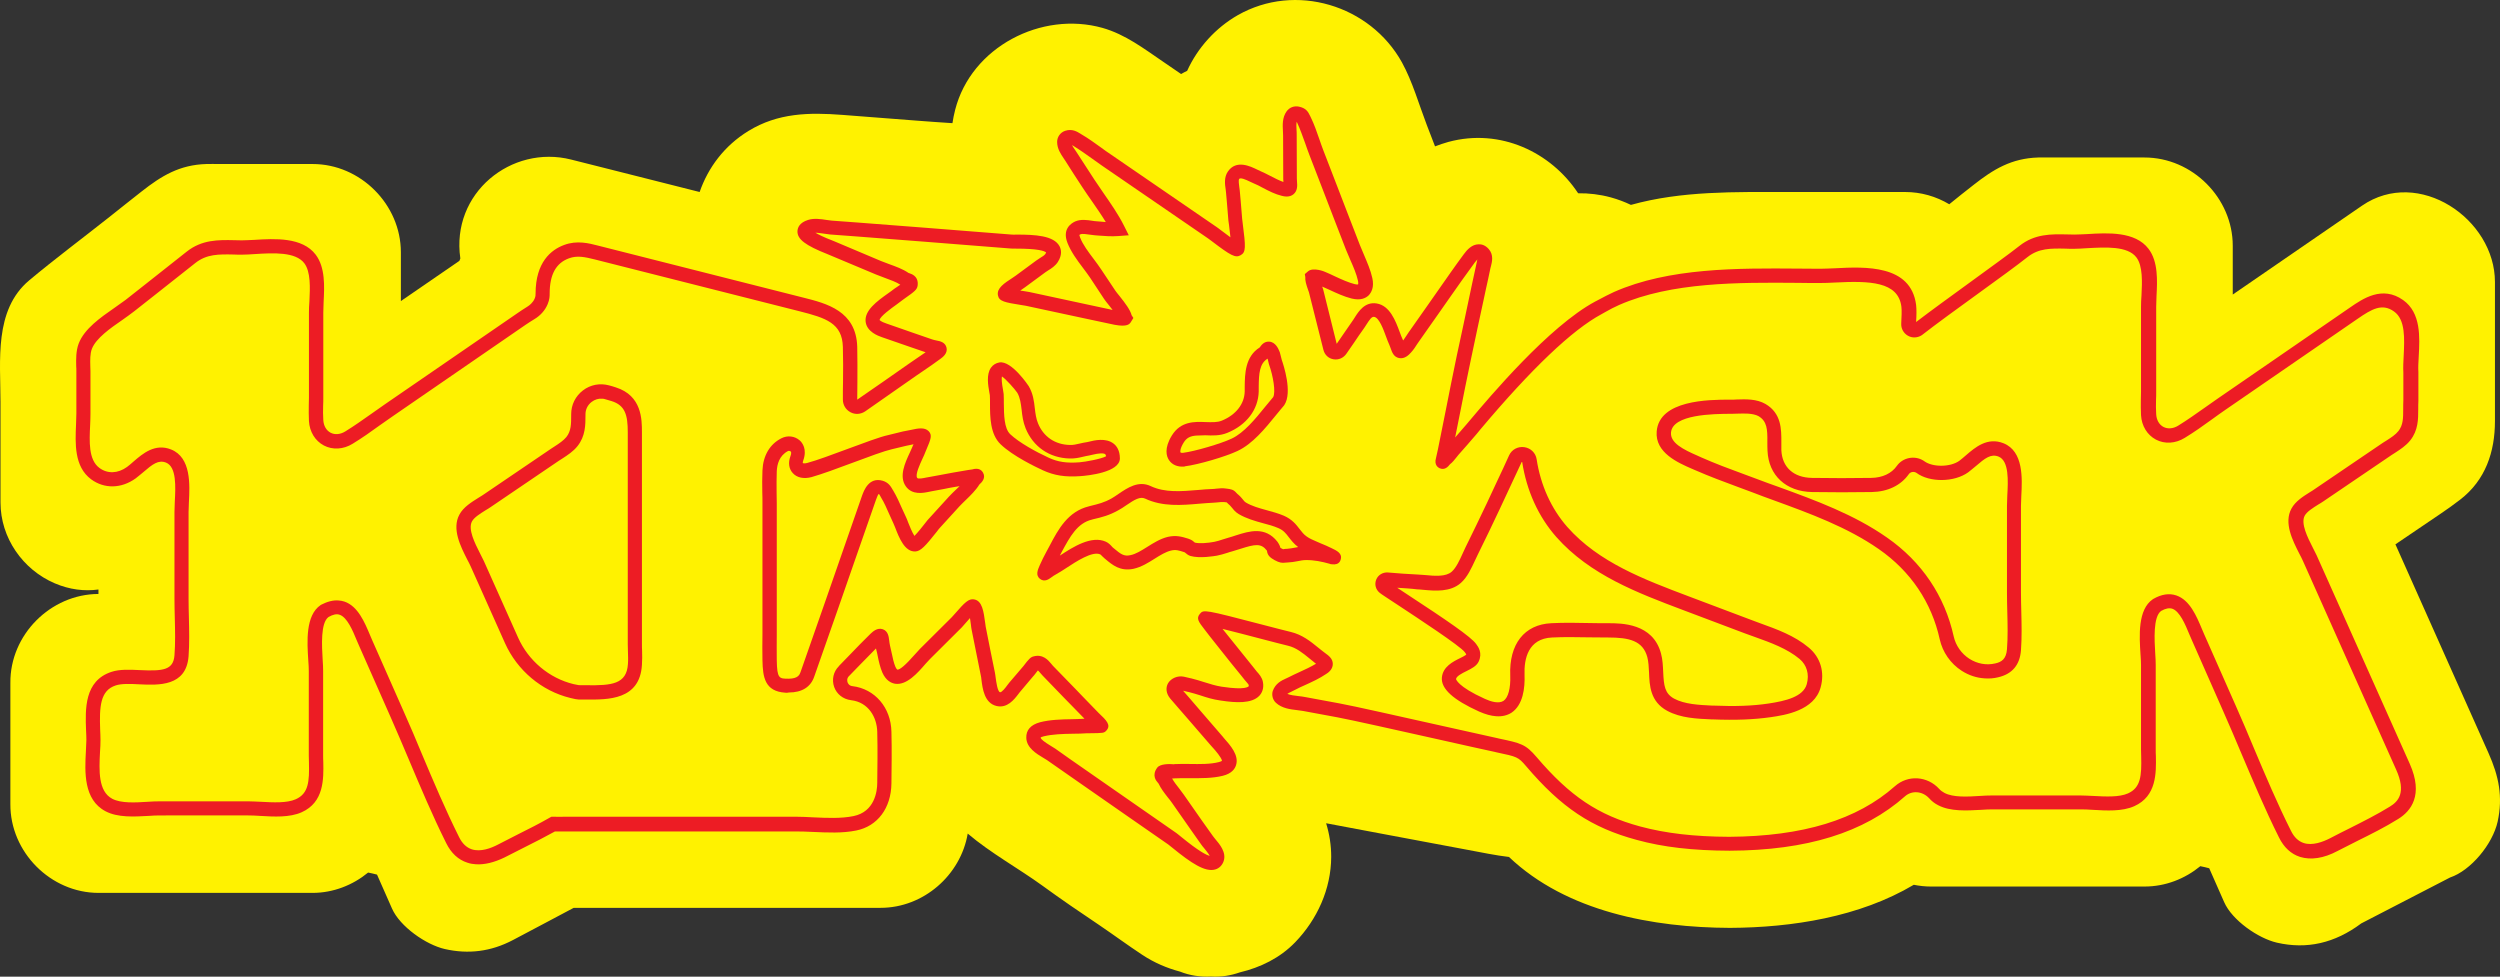 <?xml version="1.0" encoding="utf-8"?>
<!-- Generator: Adobe Illustrator 17.0.0, SVG Export Plug-In . SVG Version: 6.00 Build 0)  -->
<!DOCTYPE svg PUBLIC "-//W3C//DTD SVG 1.1//EN" "http://www.w3.org/Graphics/SVG/1.1/DTD/svg11.dtd">
<svg version="1.1" id="Layer_1" xmlns="http://www.w3.org/2000/svg" xmlns:xlink="http://www.w3.org/1999/xlink" x="0px" y="0px"
	 width="287.246px" height="112.217px" viewBox="51.442 93.923 287.246 112.217"
	 enable-background="new 51.442 93.923 287.246 112.217" xml:space="preserve">
<rect x="51.442" y="93.923" width="287.246" height="112.217" fill="#333333" stroke="none"/>
<g id="SPODNA_VRSTVA">
</g>
<g id="VRCHNA_VRSTVA">
	<g>
		<path fill="#FFF200" d="M337.378,180.473c-3.581-8.002-7.143-16.004-10.706-24.006c1.681-1.133,3.362-2.284,5.042-3.416
			c0.822-0.548,1.608-1.114,2.393-1.717c2.923-2.247,4.001-5.499,4.001-9.025c0-2.941,0-5.883,0-8.806c0-2.393,0-4.787,0-7.18
			c0-7.253-8.787-13.227-15.273-8.769c-4.951,3.416-9.902,6.814-14.853,10.213c0-1.863,0-3.745,0-5.609
			c0-5.481-4.64-10.139-10.139-10.139c-3.581,0-7.18,0-10.761,0c-0.475,0-0.968-0.018-1.443,0c-3.087,0.091-5.152,1.352-7.454,3.161
			c-0.932,0.731-1.863,1.462-2.777,2.211c-1.498-0.895-3.234-1.407-5.079-1.407c-4.494,0-8.988,0-13.501,0
			c-6.011,0-12.167-0.146-17.995,1.48c-0.731-0.347-1.498-0.639-2.302-0.859c-1.279-0.347-2.539-0.493-3.763-0.475
			c-3.124-4.732-8.952-7.509-14.908-5.901c-0.548,0.146-1.041,0.329-1.535,0.512c-0.311-0.822-0.639-1.644-0.95-2.466
			c-0.895-2.338-1.644-4.988-2.85-7.18c-3.654-6.595-12.24-9.208-18.872-5.426c-2.521,1.443-4.604,3.727-5.81,6.394
			c-0.238,0.11-0.475,0.238-0.694,0.365c-0.676-0.457-1.352-0.932-2.028-1.388c-2.229-1.516-4.366-3.161-6.997-3.91
			c-7.015-1.973-15.09,2.192-16.936,9.409c-0.128,0.512-0.238,1.023-0.311,1.535c-1.388-0.091-2.759-0.183-4.129-0.292
			c-2.832-0.219-5.682-0.438-8.513-0.658c-3.818-0.292-7.399-0.238-10.797,1.845c-2.777,1.699-4.64,4.22-5.609,7.015
			c-3.471-0.877-6.942-1.754-10.413-2.631c-1.443-0.365-2.905-0.731-4.348-1.096c-6.851-1.736-13.83,3.837-12.734,11.363
			c-0.037,0.091-0.073,0.183-0.11,0.274c-2.247,1.535-4.494,3.088-6.723,4.622c0-1.863,0-3.745,0-5.609
			c0-5.481-4.64-10.139-10.139-10.139c-3.581,0-7.18,0-10.761,0c-0.475,0-0.968-0.018-1.443,0c-3.087,0.091-5.152,1.352-7.454,3.161
			c-1.242,0.968-2.466,1.955-3.69,2.923c-3.069,2.43-6.23,4.787-9.226,7.289c-4.056,3.416-3.288,9.244-3.288,13.994
			c0,3.837,0,7.691,0,11.528c0,4.056,2.558,7.71,6.23,9.281c1.717,0.731,3.398,0.932,5.024,0.712c0,0.164,0,0.329,0,0.512
			c-5.499,0.018-10.176,4.695-10.121,10.231c0,4.64,0,9.262,0,13.903c-0.037,5.517,4.622,10.213,10.139,10.213
			c8.185,0,16.388,0,24.572,0c2.393,0,4.64-0.895,6.394-2.338c0.438,0.091,0.603,0.128,1.023,0.237
			c0.566,1.297,1.151,2.594,1.717,3.891c0.913,2.083,3.91,4.165,6.065,4.659c2.722,0.621,5.316,0.292,7.819-1.023
			c2.338-1.242,4.677-2.466,6.997-3.709c10.048,0,20.078,0,30.126,0c1.717,0,3.416,0,5.134,0c4.933,0,9.208-3.763,10.012-8.532
			c2.613,2.229,5.901,4.037,8.568,5.974c2.156,1.571,4.348,3.069,6.559,4.549c1.644,1.114,3.252,2.302,4.914,3.398
			c1.407,0.932,2.85,1.535,4.348,1.937c1.096,0.438,2.32,0.639,3.599,0.566c1.114,0.073,2.229-0.11,3.27-0.475
			c2.375-0.566,4.604-1.644,6.358-3.453c2.539-2.631,4.129-6.12,4.147-9.811c0-1.352-0.201-2.631-0.585-3.873
			c2.01,0.384,4.019,0.749,6.011,1.133c3.435,0.639,6.887,1.297,10.322,1.937c1.571,0.292,3.124,0.621,4.677,0.804
			c6.632,6.303,16.534,8.112,25.394,8.148c7.125-0.037,14.871-1.242,21.119-4.951c0.639,0.128,1.297,0.201,1.955,0.201
			c8.185,0,16.388,0,24.572,0c2.393,0,4.64-0.895,6.394-2.338c0.438,0.091,0.603,0.128,1.023,0.238
			c0.566,1.297,1.151,2.594,1.717,3.891c0.913,2.083,3.91,4.165,6.065,4.659c3.416,0.786,6.632,0.073,9.683-2.211
			c3.435-1.772,6.778-3.508,10.212-5.28c2.357-0.786,4.878-3.8,5.463-6.413C339.04,185.461,338.547,183.104,337.378,180.473z"/>
		<path fill="#ED1C24" d="M106.108,193.225c-0.329-0.018-0.658-0.073-0.968-0.183c-1.041-0.329-1.863-1.096-2.43-2.247
			c-1.571-3.142-2.96-6.449-4.312-9.646c-0.676-1.571-1.352-3.215-2.064-4.805l-3.617-8.185c-0.091-0.201-0.183-0.438-0.292-0.676
			c-0.457-1.114-1.096-2.631-1.955-2.923c-0.347-0.128-0.767-0.037-1.279,0.256c-0.932,0.676-0.767,3.325-0.676,4.896
			c0.037,0.493,0.055,0.932,0.055,1.297v9.719c0,0.238,0,0.493,0.018,0.749c0.037,1.955,0.091,4.622-2.485,5.773
			c-1.388,0.621-3.179,0.512-4.75,0.42c-0.512-0.037-0.987-0.055-1.407-0.055H69.825c-0.402,0-0.859,0.018-1.334,0.055
			c-1.644,0.091-3.526,0.201-4.914-0.53c-2.558-1.334-2.393-4.549-2.265-6.906c0.018-0.475,0.037-0.913,0.055-1.297
			c0-0.347-0.018-0.713-0.037-1.096c-0.091-2.412-0.219-5.7,2.923-6.723c0.932-0.311,2.119-0.256,3.252-0.201
			c2.667,0.128,3.855,0,3.983-1.699c0.11-1.388,0.073-2.868,0.037-4.293c-0.018-0.731-0.037-1.462-0.037-2.192v-9.993
			c0-0.347,0.018-0.749,0.037-1.169c0.091-1.699,0.219-4.001-1.005-4.494c-0.877-0.347-1.553,0.183-2.612,1.096
			c-0.292,0.238-0.585,0.493-0.877,0.713c-1.644,1.188-3.599,1.224-5.115,0.11c-1.973-1.462-1.827-4.147-1.736-6.321
			c0.018-0.438,0.037-0.877,0.037-1.242v-4.878c0-0.183,0-0.365-0.018-0.548c-0.018-0.822-0.037-1.772,0.292-2.631
			c0.658-1.681,2.485-2.96,4.092-4.074c0.475-0.329,0.913-0.639,1.279-0.913l2.503-1.973c1.516-1.188,3.014-2.393,4.531-3.581
			c1.754-1.388,3.636-1.352,5.444-1.315c0.292,0,0.585,0.018,0.877,0.018c0.42,0,0.932-0.037,1.462-0.055
			c2.32-0.146,5.499-0.329,7.034,1.699c1.114,1.462,1.005,3.654,0.913,5.426c-0.018,0.438-0.037,0.859-0.037,1.224v9.792
			c0,0.292,0,0.585-0.018,0.877c-0.018,0.585-0.018,1.133,0.018,1.681c0.037,0.676,0.347,1.206,0.84,1.462s1.114,0.201,1.681-0.146
			c1.041-0.639,2.064-1.37,3.051-2.064c0.512-0.365,1.023-0.731,1.535-1.078l15.2-10.45c0.329-0.219,0.713-0.493,1.114-0.731
			c0.274-0.164,0.658-0.475,0.859-0.932c0.11-0.274,0.11-0.384,0.11-0.585c0-3.617,1.79-5.042,3.288-5.59
			c1.462-0.548,2.832-0.201,3.946,0.091l23.512,5.956c2.704,0.676,6.084,1.535,6.212,5.645c0.037,1.352,0.018,2.74,0.018,4.074
			c0,0.676-0.018,1.352-0.018,2.01c1.973-1.352,3.928-2.722,5.883-4.092c0.292-0.201,0.585-0.402,0.877-0.603
			c0.365-0.237,0.731-0.493,1.096-0.749c-0.621-0.219-1.242-0.438-1.863-0.639c-1.06-0.365-2.101-0.731-3.161-1.096
			c-0.42-0.146-1.699-0.603-1.863-1.736c-0.183-1.315,1.297-2.393,2.613-3.325c0.256-0.183,0.493-0.347,0.694-0.512
			c0.037-0.037,0.128-0.091,0.274-0.183c0.091-0.055,0.238-0.164,0.402-0.274c-0.475-0.311-1.151-0.548-1.79-0.786
			c-0.347-0.128-0.694-0.256-1.005-0.384l-5.572-2.338c-2.539-1.005-3.489-1.717-3.453-2.649c0.018-0.402,0.237-0.968,1.206-1.279
			c0.676-0.219,1.462-0.11,2.156,0c0.201,0.037,0.402,0.055,0.566,0.073l2.96,0.219c1.973,0.146,3.946,0.311,5.919,0.457
			l1.663,0.128c3.398,0.274,6.796,0.53,10.176,0.804c0.11,0.018,0.292,0,0.53,0c2.137,0,4.275,0.11,4.933,1.334
			c0.201,0.384,0.329,1.005-0.201,1.827c-0.292,0.438-0.731,0.731-1.096,0.95c-0.11,0.073-0.237,0.146-0.329,0.219l-2.357,1.736
			c-0.091,0.073-0.256,0.164-0.42,0.292c-0.037,0.018-0.073,0.037-0.11,0.073c0.201,0.037,0.365,0.055,0.493,0.073
			c0.256,0.037,0.457,0.073,0.548,0.091c2.119,0.457,4.238,0.913,6.358,1.37l2.978,0.639c0.073,0.018,0.146,0.037,0.237,0.055
			c-0.164-0.219-0.329-0.42-0.438-0.566c-0.219-0.274-0.42-0.512-0.548-0.712l-1.589-2.412c-0.238-0.365-0.53-0.731-0.822-1.133
			c-0.694-0.913-1.388-1.863-1.79-2.887c-0.621-1.589,0.42-2.247,0.895-2.466c0.639-0.274,1.37-0.164,1.955-0.073
			c0.164,0.018,0.311,0.055,0.457,0.055l0.457,0.037c0.219,0.018,0.42,0.037,0.639,0.055c-0.475-0.786-1.023-1.571-1.553-2.338
			c-0.384-0.548-0.767-1.096-1.114-1.626c-0.676-1.023-1.334-2.046-1.991-3.088c-0.055-0.091-0.128-0.183-0.183-0.274
			c-0.329-0.493-0.749-1.096-0.749-1.882c0-0.566,0.365-1.096,0.932-1.279c0.786-0.256,1.352,0.091,1.736,0.329l0.146,0.091
			c0.786,0.457,1.535,1.005,2.247,1.516c0.347,0.256,0.694,0.512,1.06,0.749l12.222,8.386c0.073,0.037,0.219,0.164,0.42,0.311
			c0.457,0.347,0.84,0.639,1.151,0.859c-0.055-0.548-0.128-1.133-0.164-1.407c-0.037-0.256-0.055-0.457-0.073-0.53
			c-0.055-0.658-0.11-1.334-0.164-1.991l-0.11-1.242c0-0.091-0.018-0.201-0.037-0.329c-0.091-0.585-0.201-1.407,0.256-2.064
			c0.95-1.388,2.576-0.603,3.362-0.219c0.128,0.055,0.238,0.11,0.347,0.164c0.384,0.164,0.786,0.365,1.169,0.566
			c0.493,0.256,1.023,0.53,1.498,0.694c0-0.11-0.018-0.219-0.018-0.329l-0.018-5.024c0-0.146-0.018-0.311-0.018-0.475
			c-0.037-0.694-0.091-1.571,0.42-2.284c0.329-0.457,0.859-0.658,1.407-0.548c0.804,0.164,1.06,0.566,1.297,1.078l0.055,0.11
			c0.402,0.822,0.712,1.699,1.005,2.558c0.146,0.42,0.292,0.859,0.457,1.279c0.53,1.388,1.078,2.777,1.608,4.165l1.188,3.088
			c0.475,1.206,0.932,2.43,1.407,3.636c0.146,0.365,0.311,0.749,0.475,1.133c0.365,0.859,0.749,1.736,0.95,2.649
			c0.237,1.06-0.11,1.663-0.42,1.991c-0.329,0.311-0.913,0.621-1.955,0.365c-0.859-0.219-1.699-0.603-2.521-0.987
			c-0.292-0.128-0.566-0.256-0.859-0.384c0.037,0.128,0.091,0.256,0.11,0.329c0.512,2.083,1.041,4.165,1.553,6.248l0.639-0.932
			c0.402-0.585,0.822-1.188,1.224-1.772c0.073-0.091,0.128-0.201,0.201-0.311c0.438-0.694,1.169-1.845,2.521-1.626
			c1.516,0.238,2.174,1.991,2.649,3.27c0.11,0.329,0.238,0.621,0.329,0.822c0.018,0.055,0.055,0.11,0.073,0.164
			c0.11-0.146,0.201-0.292,0.311-0.457c0.11-0.164,0.219-0.329,0.329-0.493c0.712-1.005,1.425-2.01,2.119-3.014
			c0.42-0.603,0.859-1.224,1.279-1.827c0.95-1.352,1.918-2.759,2.923-4.111c0.384-0.53,0.932-1.133,1.699-1.151
			c0.311-0.018,0.767,0.073,1.188,0.566c0.566,0.658,0.365,1.462,0.237,1.955c-0.018,0.073-0.037,0.146-0.055,0.201
			c-0.164,0.822-0.347,1.644-0.53,2.466l-0.238,1.114c-0.493,2.284-0.987,4.567-1.462,6.851c-0.457,2.119-0.877,4.293-1.297,6.394
			c-0.183,0.877-0.347,1.772-0.53,2.649c0.42-0.475,0.84-0.968,1.297-1.498c0.091-0.11,0.237-0.274,0.402-0.475
			c2.247-2.667,9.08-10.797,14.396-13.647l0.42-0.219c0.548-0.292,1.133-0.603,1.736-0.877c6.321-2.795,14.213-2.74,21.174-2.686
			c0.859,0,1.699,0.018,2.521,0.018c0.493,0,1.078-0.037,1.681-0.055c3.471-0.183,8.733-0.438,9.336,4.202
			c0.055,0.493,0.055,1.151,0,1.973c1.626-1.242,3.964-2.941,6.23-4.586c2.302-1.681,4.494-3.252,5.645-4.165
			c1.754-1.388,3.636-1.352,5.444-1.315c0.292,0,0.585,0.018,0.877,0.018c0.42,0,0.932-0.037,1.48-0.055
			c2.32-0.146,5.499-0.329,7.034,1.699c1.114,1.462,1.005,3.654,0.913,5.426c-0.018,0.438-0.037,0.859-0.037,1.224v9.792
			c0,0.292,0,0.585-0.018,0.877c-0.018,0.585-0.018,1.133,0.018,1.681c0.037,0.676,0.347,1.206,0.84,1.462
			c0.493,0.256,1.114,0.201,1.681-0.146c1.041-0.639,2.064-1.37,3.051-2.064c0.512-0.365,1.023-0.731,1.535-1.078l15.182-10.45
			c1.462-1.005,3.69-2.539,6.084-0.84c2.064,1.462,1.918,4.257,1.79,6.504c-0.037,0.658-0.073,1.279-0.037,1.754v0.055v3.27
			c-0.018,0.311-0.018,0.639-0.018,0.968c0,1.133,0,2.412-0.913,3.563c-0.493,0.621-1.151,1.041-1.736,1.425
			c-0.128,0.091-0.274,0.183-0.402,0.256l-7.856,5.335c-0.183,0.128-0.365,0.238-0.585,0.365c-0.603,0.384-1.297,0.804-1.553,1.279
			c-0.475,0.895,0.329,2.485,0.913,3.636c0.164,0.329,0.329,0.639,0.457,0.913l10.706,23.969c1.589,3.581,0.146,5.426-1.352,6.339
			c-1.498,0.932-3.106,1.736-4.659,2.503c-0.767,0.384-1.535,0.767-2.302,1.169c-1.571,0.84-3.051,1.06-4.293,0.676
			c-1.041-0.329-1.863-1.096-2.43-2.247c-1.571-3.142-2.96-6.449-4.312-9.628c-0.676-1.589-1.352-3.215-2.064-4.805l-3.635-8.239
			c-0.091-0.201-0.183-0.438-0.292-0.676c-0.457-1.114-1.096-2.631-1.955-2.923c-0.347-0.11-0.767-0.037-1.279,0.256
			c-0.932,0.676-0.767,3.325-0.676,4.896c0.037,0.493,0.055,0.932,0.055,1.297v9.719c0,0.238,0,0.493,0.018,0.749
			c0.037,1.955,0.091,4.622-2.485,5.773c-1.388,0.621-3.179,0.512-4.75,0.42c-0.512-0.037-0.987-0.055-1.407-0.055h-10.121
			c-0.402,0-0.859,0.018-1.334,0.055c-1.644,0.091-3.526,0.201-4.914-0.53c-0.402-0.201-0.749-0.475-1.041-0.804
			c-0.767-0.822-1.973-0.932-2.777-0.219c-4.695,4.165-11.272,6.212-20.151,6.248c-4.22-0.018-7.618-0.402-10.669-1.242
			c-5.207-1.407-8.66-3.709-12.715-8.477c-0.913-1.06-1.005-1.078-3.416-1.589l-0.146-0.037c-1.261-0.274-3.763-0.822-6.668-1.48
			c-4.586-1.023-9.792-2.192-11.455-2.503l-3.946-0.731c-0.201-0.037-0.42-0.055-0.658-0.091c-0.786-0.091-1.772-0.201-2.466-0.859
			c-0.365-0.347-0.493-0.895-0.347-1.352c0.311-0.859,0.987-1.188,1.516-1.425c0.091-0.055,0.201-0.091,0.311-0.146
			c0.402-0.219,0.84-0.402,1.261-0.603c0.639-0.292,1.315-0.603,1.882-0.95c-0.091-0.055-0.164-0.128-0.256-0.201
			c-0.164-0.128-0.311-0.256-0.475-0.384c-0.804-0.658-1.553-1.261-2.485-1.48c-0.658-0.164-1.827-0.457-3.197-0.822
			c-1.261-0.329-2.996-0.786-4.33-1.114c0.731,0.913,1.845,2.302,3.526,4.385l0.274,0.347c0.037,0.055,0.091,0.11,0.146,0.183
			c0.256,0.274,0.603,0.676,0.694,1.188c0.146,0.786-0.146,1.297-0.42,1.589c-0.877,0.913-2.704,0.804-4.366,0.548l-0.128-0.018
			c-0.822-0.11-1.571-0.347-2.284-0.585c-0.457-0.146-0.895-0.274-1.334-0.384l-0.091-0.018c-0.164-0.037-0.365-0.091-0.548-0.128
			c0.201,0.238,0.42,0.493,0.639,0.731l1.224,1.425c0.895,1.023,1.772,2.064,2.667,3.088l0.164,0.201
			c0.731,0.822,1.754,1.973,1.388,3.106c-0.128,0.42-0.493,0.968-1.535,1.224c-1.188,0.292-2.503,0.274-3.782,0.274
			c-0.603,0-1.169-0.018-1.699,0.018l-0.329,0.018c0.201,0.365,0.512,0.767,0.804,1.133c0.183,0.238,0.365,0.475,0.53,0.712
			l0.895,1.279c0.804,1.169,1.626,2.32,2.448,3.471c0.055,0.091,0.164,0.201,0.256,0.329c0.53,0.621,1.334,1.571,0.987,2.576
			c-0.164,0.475-0.512,0.822-0.968,0.95c-1.151,0.329-2.74-0.712-4.933-2.503c-0.201-0.164-0.365-0.292-0.457-0.365
			c-3.069-2.119-6.12-4.257-9.171-6.376l-1.206-0.84c-1.188-0.822-2.375-1.644-3.563-2.485c-0.11-0.073-0.256-0.164-0.42-0.256
			c-0.767-0.457-1.918-1.151-1.955-2.284c-0.037-0.913,0.512-1.516,1.589-1.809c1.151-0.292,2.43-0.329,3.672-0.347
			c0.493-0.018,0.968-0.018,1.425-0.055c-0.457-0.475-0.913-0.932-1.352-1.388l-0.895-0.913c-0.859-0.877-1.717-1.772-2.576-2.667
			c-0.091-0.091-0.183-0.201-0.274-0.311c-0.073-0.091-0.183-0.219-0.256-0.274c-0.073,0.091-0.201,0.256-0.384,0.493
			c-0.055,0.073-0.091,0.128-0.11,0.128l-0.694,0.822c-0.292,0.347-0.566,0.676-0.859,1.023c-0.073,0.073-0.128,0.164-0.201,0.256
			c-0.475,0.621-1.279,1.663-2.503,1.37c-1.407-0.329-1.608-2.01-1.736-3.014c-0.018-0.183-0.037-0.365-0.073-0.493
			c-0.347-1.754-0.712-3.526-1.06-5.28c-0.018-0.11-0.055-0.292-0.073-0.53c-0.018-0.164-0.055-0.475-0.11-0.786
			c-0.219,0.238-0.42,0.475-0.548,0.621c-0.183,0.201-0.311,0.365-0.384,0.438l-3.672,3.654c-0.128,0.128-0.292,0.329-0.493,0.53
			c-0.913,1.06-2.174,2.503-3.508,2.302c-0.438-0.073-1.041-0.347-1.462-1.279c-0.256-0.603-0.402-1.242-0.53-1.882
			c-0.055-0.274-0.11-0.548-0.183-0.804c0-0.037-0.018-0.055-0.018-0.091c-0.621,0.621-1.242,1.261-1.845,1.882
			c-0.402,0.42-0.804,0.84-1.206,1.242l-0.073,0.073c-0.256,0.274-0.183,0.566-0.146,0.694c0.037,0.11,0.183,0.402,0.548,0.438
			c2.594,0.311,4.439,2.466,4.494,5.243c0.055,2.064,0.018,4.165,0,5.938c-0.037,2.832-1.589,4.914-4.038,5.408
			c-1.608,0.329-3.325,0.238-5.006,0.164c-0.712-0.037-1.37-0.055-2.01-0.055h-25.687c-0.238,0-0.475,0-0.731,0
			c-0.384,0-0.786,0.018-1.188,0c-1.151,0.639-2.338,1.242-3.508,1.827c-0.767,0.384-1.535,0.767-2.302,1.169
			C108.245,193.006,107.113,193.298,106.108,193.225z M90.341,162.916c0.238,0.018,0.457,0.055,0.676,0.128
			c1.553,0.53,2.32,2.375,2.941,3.855c0.091,0.219,0.183,0.438,0.274,0.639l3.617,8.185c0.712,1.589,1.407,3.234,2.064,4.823
			c1.334,3.161,2.722,6.449,4.275,9.555c0.365,0.749,0.859,1.206,1.462,1.407c1.023,0.329,2.211-0.128,3.014-0.548
			c0.767-0.402,1.553-0.804,2.32-1.188c1.206-0.603,2.448-1.224,3.617-1.9l0.201-0.11h0.238c0.438,0.018,0.877,0.018,1.352,0
			c0.256,0,0.493,0,0.749,0h25.687c0.676,0,1.388,0.037,2.083,0.073c1.571,0.073,3.197,0.146,4.604-0.146
			c2.412-0.493,2.722-2.832,2.722-3.818c0.018-1.754,0.055-3.818,0-5.864c-0.037-1.644-0.987-3.398-3.014-3.636
			c-0.913-0.11-1.644-0.694-1.937-1.516c-0.292-0.84-0.091-1.754,0.53-2.375l0.055-0.073c0.402-0.42,0.804-0.822,1.206-1.242
			c0.767-0.804,1.571-1.626,2.393-2.43c0.256-0.237,0.767-0.731,1.407-0.512c0.603,0.219,0.676,0.822,0.731,1.279
			c0.018,0.201,0.055,0.402,0.091,0.585c0.073,0.274,0.128,0.585,0.201,0.895c0.11,0.548,0.238,1.114,0.42,1.553
			c0.11,0.238,0.201,0.311,0.219,0.329c0.292,0.037,0.968-0.548,2.028-1.754c0.219-0.256,0.42-0.475,0.566-0.621l3.672-3.654
			c0.055-0.055,0.164-0.183,0.311-0.347c1.188-1.37,1.626-1.79,2.229-1.699c0.968,0.146,1.114,1.407,1.297,2.74
			c0.018,0.183,0.037,0.329,0.055,0.402c0.347,1.754,0.694,3.526,1.06,5.28c0.037,0.164,0.055,0.384,0.091,0.621
			c0.055,0.384,0.201,1.553,0.493,1.626c0.183,0.055,0.658-0.548,0.822-0.786c0.091-0.11,0.183-0.238,0.256-0.329
			c0.292-0.329,0.566-0.676,0.859-1.005l0.749-0.877c0.603-0.804,0.84-1.041,1.151-1.114c1.078-0.311,1.717,0.438,2.046,0.84
			c0.073,0.073,0.128,0.164,0.201,0.238c0.859,0.895,1.717,1.772,2.576,2.649l0.895,0.932c0.585,0.603,1.169,1.206,1.754,1.809
			c0.932,0.877,1.48,1.425,0.913,2.046c-0.274,0.292-0.311,0.292-2.028,0.311h-0.201c-0.512,0.037-1.096,0.055-1.644,0.055
			c-1.151,0.018-2.32,0.055-3.307,0.292c-0.238,0.055-0.329,0.11-0.365,0.128c0,0,0,0.018,0,0.037c0,0.164,0.402,0.475,1.151,0.932
			c0.201,0.128,0.384,0.238,0.53,0.329c1.169,0.84,2.357,1.662,3.544,2.485l1.206,0.84c3.051,2.119,6.12,4.257,9.171,6.376
			c0.11,0.073,0.292,0.238,0.548,0.438c2.01,1.644,2.887,2.083,3.27,2.174c-0.128-0.256-0.493-0.694-0.639-0.877
			c-0.146-0.164-0.256-0.311-0.347-0.438c-0.822-1.151-1.626-2.32-2.448-3.489l-0.895-1.279c-0.146-0.219-0.311-0.42-0.493-0.639
			c-0.384-0.493-0.786-1.005-1.06-1.589c-0.018-0.018-0.055-0.073-0.091-0.11c-0.183-0.201-0.713-0.84-0.055-1.717
			c0.329-0.438,1.37-0.438,1.937-0.384v-0.018c0.585-0.037,1.206-0.018,1.79-0.018c1.169,0.018,2.393,0.037,3.362-0.219
			c0.219-0.055,0.311-0.11,0.347-0.146c-0.037-0.347-0.786-1.224-1.06-1.516l-0.183-0.201c-0.895-1.023-1.772-2.064-2.667-3.087
			l-1.224-1.407c-0.274-0.311-0.548-0.621-0.804-0.932c-0.475-0.566-0.566-1.224-0.256-1.772c0.347-0.566,1.096-0.895,1.809-0.749
			c0.238,0.055,0.548,0.128,0.786,0.183l0.091,0.018c0.512,0.128,0.987,0.274,1.443,0.42c0.694,0.219,1.334,0.42,2.028,0.53
			l0.146,0.018c2.558,0.384,2.923-0.018,2.96-0.073l0,0c0,0,0.018-0.037,0-0.146c-0.018-0.073-0.219-0.292-0.311-0.402
			c-0.073-0.091-0.146-0.164-0.201-0.238l-0.274-0.347c-0.603-0.731-1.827-2.247-2.887-3.599c-0.53-0.676-1.041-1.297-1.388-1.772
			c-0.676-0.877-1.005-1.279-0.548-1.809c0.438-0.512,0.457-0.512,7.326,1.279c1.352,0.347,2.503,0.658,3.142,0.804
			c1.279,0.311,2.229,1.06,3.142,1.809c0.146,0.128,0.311,0.238,0.457,0.365c0.11,0.091,0.219,0.164,0.311,0.238
			c0.402,0.292,0.895,0.639,0.895,1.261c0,0.639-0.548,1.023-0.767,1.151c-0.749,0.512-1.589,0.895-2.393,1.261
			c-0.42,0.183-0.804,0.365-1.188,0.566c-0.128,0.055-0.237,0.128-0.365,0.183c-0.256,0.128-0.42,0.201-0.512,0.274
			c0.329,0.146,0.822,0.201,1.279,0.256c0.274,0.037,0.53,0.055,0.767,0.11l3.946,0.731c1.699,0.311,6.924,1.498,11.528,2.521
			c2.777,0.621,5.408,1.206,6.65,1.48l0.146,0.037c2.539,0.53,3.069,0.658,4.33,2.137c3.837,4.494,7.052,6.65,11.893,7.965
			c2.923,0.786,6.175,1.169,10.231,1.188c8.459-0.055,14.688-1.955,19.037-5.81c1.498-1.334,3.727-1.188,5.097,0.311
			c0.164,0.183,0.365,0.329,0.603,0.457c1.005,0.53,2.631,0.438,4.056,0.347c0.512-0.037,0.987-0.055,1.425-0.055h10.121
			c0.457,0,0.968,0.037,1.498,0.055c1.388,0.073,2.96,0.164,3.983-0.292c1.48-0.658,1.571-2.046,1.516-4.238
			c0-0.274-0.018-0.53-0.018-0.786v-9.719c0-0.311-0.018-0.713-0.055-1.188c-0.146-2.192-0.329-5.188,1.407-6.376l0.055-0.037
			c0.95-0.548,1.845-0.676,2.649-0.402c1.553,0.53,2.32,2.375,2.941,3.855c0.091,0.219,0.183,0.438,0.274,0.639l3.617,8.185
			c0.712,1.608,1.407,3.234,2.064,4.823c1.334,3.161,2.722,6.449,4.275,9.537c0.365,0.749,0.859,1.206,1.462,1.407
			c1.005,0.329,2.211-0.128,3.033-0.548c0.767-0.402,1.553-0.804,2.338-1.188c1.516-0.767,3.087-1.553,4.531-2.448
			c0.968-0.585,1.918-1.608,0.712-4.275l-10.706-23.969c-0.11-0.256-0.256-0.53-0.42-0.84c-0.749-1.48-1.79-3.508-0.895-5.152
			c0.457-0.859,1.388-1.425,2.137-1.9c0.183-0.11,0.365-0.219,0.512-0.329l7.856-5.335c0.146-0.091,0.292-0.183,0.438-0.274
			c0.512-0.329,1.023-0.658,1.352-1.078c0.548-0.694,0.548-1.498,0.548-2.521c0-0.329,0-0.694,0.018-1.041v-3.161
			c-0.037-0.566,0-1.242,0.037-1.937c0.091-1.937,0.219-4.147-1.114-5.079c-1.352-0.968-2.539-0.292-4.202,0.859l-15.182,10.45
			c-0.512,0.347-1.005,0.712-1.516,1.078c-1.005,0.731-2.064,1.48-3.142,2.137c-1.06,0.658-2.302,0.731-3.307,0.201
			s-1.644-1.571-1.717-2.813c-0.037-0.603-0.018-1.224-0.018-1.809c0-0.292,0.018-0.566,0.018-0.859v-9.792
			c0-0.402,0.018-0.84,0.055-1.315c0.073-1.498,0.164-3.362-0.585-4.348c-1.005-1.334-3.581-1.169-5.627-1.06
			c-0.566,0.037-1.096,0.073-1.571,0.073c-0.311,0-0.603,0-0.913-0.018c-1.736-0.037-3.106-0.055-4.403,0.968
			c-1.169,0.932-3.362,2.521-5.682,4.202c-2.375,1.717-4.841,3.508-6.431,4.75l-0.055,0.037c-0.493,0.311-1.096,0.329-1.589,0.037
			s-0.786-0.822-0.749-1.407c0.037-0.694,0.073-1.48,0.018-1.918c-0.365-2.905-3.672-2.978-7.618-2.777
			c-0.639,0.037-1.242,0.055-1.772,0.055c-0.822,0-1.663,0-2.539-0.018c-6.796-0.055-14.487-0.091-20.498,2.539
			c-0.548,0.238-1.06,0.512-1.608,0.822l-0.42,0.237c-3.343,1.79-8.038,6.248-13.921,13.245c-0.164,0.201-0.311,0.365-0.402,0.493
			c-0.767,0.895-1.462,1.699-2.119,2.43c-0.073,0.073-0.146,0.183-0.219,0.274c-0.219,0.274-0.457,0.585-0.749,0.804
			c-0.219,0.292-0.621,0.713-1.188,0.457c-0.164-0.073-0.658-0.365-0.42-1.169l0.219-0.987c0.292-1.443,0.585-2.905,0.877-4.366
			c0.42-2.101,0.84-4.275,1.297-6.431c0.493-2.284,0.987-4.567,1.462-6.851l0.238-1.133c0.183-0.822,0.347-1.626,0.53-2.448
			c0.018-0.073,0.037-0.164,0.055-0.256c0.018-0.091,0.055-0.238,0.073-0.347c-0.073,0.073-0.164,0.183-0.292,0.347
			c-0.987,1.334-1.955,2.722-2.905,4.074c-0.42,0.603-0.859,1.224-1.279,1.827c-0.712,1.005-1.425,2.01-2.119,3.014
			c-0.091,0.128-0.183,0.274-0.292,0.42c-0.219,0.347-0.457,0.712-0.749,1.023c-0.219,0.238-0.712,0.767-1.37,0.621
			c-0.621-0.128-0.804-0.694-0.95-1.114c-0.055-0.146-0.11-0.292-0.164-0.42c-0.128-0.274-0.256-0.621-0.384-0.968
			c-0.292-0.804-0.786-2.138-1.352-2.229c-0.292-0.055-0.548,0.365-0.895,0.895c-0.091,0.128-0.164,0.256-0.238,0.365
			c-0.42,0.585-0.822,1.169-1.224,1.772l-0.822,1.188c-0.347,0.512-0.913,0.749-1.48,0.658c-0.585-0.091-1.023-0.512-1.169-1.078
			c-0.566-2.211-1.114-4.403-1.663-6.613c-0.018-0.073-0.055-0.183-0.11-0.311c-0.201-0.585-0.347-1.041-0.311-1.462l-0.055-0.329
			l0.384-0.329c0.585-0.475,1.882,0.037,1.937,0.073c0.384,0.164,0.767,0.329,1.169,0.53c0.749,0.347,1.516,0.694,2.229,0.877
			c0.219,0.055,0.347,0.055,0.402,0.037c0.018-0.055,0.037-0.183-0.018-0.438c-0.164-0.749-0.512-1.553-0.859-2.338
			c-0.183-0.402-0.347-0.804-0.512-1.206c-0.457-1.206-0.932-2.43-1.407-3.636l-1.188-3.088c-0.548-1.388-1.078-2.777-1.608-4.165
			c-0.164-0.438-0.329-0.877-0.475-1.315c-0.292-0.804-0.585-1.644-0.932-2.393l-0.055-0.11c-0.055,0.256-0.037,0.603-0.018,0.95
			c0.018,0.201,0.018,0.384,0.018,0.566l0.018,5.006c0,0.128,0.018,0.256,0.018,0.365c0.037,0.438,0.073,1.023-0.384,1.425
			c-0.475,0.42-1.133,0.256-1.352,0.201c-0.767-0.183-1.48-0.548-2.174-0.913c-0.365-0.201-0.713-0.384-1.041-0.512
			c-0.128-0.055-0.256-0.11-0.402-0.183c-0.548-0.274-1.169-0.53-1.297-0.329c-0.091,0.146-0.018,0.639,0.018,0.913
			c0.018,0.146,0.037,0.292,0.055,0.42l0.11,1.242c0.055,0.658,0.11,1.334,0.164,1.991c0,0.073,0.037,0.238,0.055,0.457
			c0.365,2.85,0.384,3.38-0.219,3.727s-1.096,0.091-3.398-1.662c-0.164-0.128-0.292-0.219-0.347-0.256l-12.222-8.386
			c-0.365-0.256-0.731-0.512-1.078-0.767c-0.694-0.493-1.407-1.005-2.119-1.443l-0.183-0.11c-0.018,0-0.018-0.018-0.037-0.018
			c0.091,0.164,0.201,0.347,0.347,0.548c0.073,0.11,0.146,0.219,0.219,0.329c0.658,1.023,1.315,2.046,1.991,3.069
			c0.347,0.53,0.713,1.06,1.078,1.589c0.822,1.188,1.681,2.412,2.338,3.727l0.548,1.096l-1.224,0.091
			c-0.767,0.055-1.516,0-2.229-0.055l-0.457-0.037c-0.183-0.018-0.365-0.037-0.585-0.073c-0.347-0.055-0.859-0.128-1.06-0.037
			c-0.073,0.037-0.11,0.055-0.128,0.073c0.018,0.018,0.018,0.11,0.091,0.292c0.311,0.822,0.95,1.663,1.571,2.485
			c0.292,0.402,0.621,0.822,0.877,1.224l1.608,2.412c0.091,0.128,0.256,0.347,0.457,0.585c0.712,0.895,1.242,1.608,1.407,2.229
			l0.201,0.311l-0.292,0.475c-0.146,0.219-0.384,0.585-1.863,0.311c-0.311-0.073-0.585-0.128-0.859-0.183l-2.996-0.639
			c-2.119-0.457-4.238-0.913-6.376-1.37c-0.073-0.018-0.237-0.037-0.457-0.073c-1.937-0.311-2.594-0.42-2.722-1.133
			c-0.146-0.804,0.712-1.37,1.699-2.01c0.146-0.091,0.274-0.183,0.347-0.238l2.357-1.736c0.128-0.091,0.274-0.183,0.438-0.292
			c0.238-0.146,0.512-0.311,0.603-0.457c0.055-0.091,0.091-0.146,0.091-0.183c-0.201-0.183-0.95-0.438-3.471-0.438
			c-0.292,0-0.53,0-0.658-0.018c-3.398-0.274-6.778-0.53-10.176-0.804l-1.663-0.128c-1.973-0.146-3.946-0.311-5.901-0.457
			l-2.96-0.219c-0.164-0.018-0.402-0.055-0.658-0.091c-0.311-0.037-0.713-0.11-1.023-0.11c0.347,0.201,0.95,0.512,1.955,0.895
			c0.091,0.037,0.146,0.055,0.183,0.073l5.408,2.284c0.274,0.11,0.603,0.238,0.913,0.347c0.749,0.274,1.589,0.566,2.247,1.023
			c0.018,0.018,0.073,0.018,0.11,0.037c0.895,0.274,1.005,0.932,0.932,1.425c-0.055,0.438-0.347,0.676-1.498,1.48
			c-0.091,0.073-0.164,0.11-0.201,0.146c-0.219,0.164-0.475,0.347-0.731,0.548c-0.566,0.402-1.9,1.37-1.937,1.772
			c0,0,0.128,0.183,0.786,0.402c1.041,0.365,2.101,0.731,3.142,1.096c0.712,0.238,1.425,0.493,2.119,0.731
			c0.164,0.055,0.329,0.091,0.512,0.128c0.402,0.073,0.987,0.201,1.133,0.822c0.146,0.658-0.438,1.096-0.749,1.315
			c-0.603,0.457-1.242,0.877-1.845,1.297c-0.292,0.201-0.585,0.402-0.859,0.585c-1.973,1.37-3.928,2.74-5.883,4.111
			c-0.512,0.347-1.151,0.402-1.699,0.11c-0.548-0.292-0.877-0.84-0.877-1.462c0-0.694,0-1.37,0.018-2.046
			c0.018-1.315,0.018-2.686-0.018-4.001c-0.073-2.722-1.937-3.325-4.969-4.092l-23.531-5.956c-1.169-0.292-2.046-0.475-2.978-0.128
			c-1.498,0.548-2.211,1.882-2.211,4.056c0,0.274,0,0.658-0.237,1.224c-0.292,0.694-0.822,1.297-1.535,1.717
			c-0.347,0.201-0.712,0.457-1.023,0.658l-15.182,10.45c-0.512,0.347-1.005,0.712-1.516,1.06c-1.005,0.731-2.064,1.48-3.142,2.137
			c-1.06,0.658-2.302,0.731-3.307,0.201s-1.644-1.571-1.717-2.813c-0.037-0.603-0.018-1.224-0.018-1.809
			c0-0.292,0.018-0.566,0.018-0.859v-9.792c0-0.402,0.018-0.84,0.055-1.315c0.073-1.498,0.164-3.362-0.585-4.348
			c-1.005-1.334-3.581-1.188-5.627-1.06c-0.566,0.037-1.096,0.073-1.571,0.073c-0.311,0-0.603,0-0.913-0.018
			c-1.736-0.037-3.106-0.055-4.403,0.968c-1.516,1.188-3.014,2.393-4.531,3.581l-2.503,1.973c-0.402,0.311-0.859,0.639-1.352,0.987
			c-1.352,0.932-3.033,2.101-3.508,3.325c-0.219,0.566-0.201,1.297-0.183,1.991c0,0.201,0.018,0.402,0.018,0.585v4.878
			c0,0.42-0.018,0.859-0.037,1.315c-0.091,1.863-0.201,3.983,1.06,4.914c0.932,0.694,2.119,0.658,3.179-0.11
			c0.256-0.183,0.493-0.402,0.767-0.639c1.041-0.895,2.448-2.101,4.293-1.37c2.32,0.932,2.156,4.037,2.046,6.102
			c-0.018,0.402-0.037,0.767-0.037,1.078v9.993c0,0.712,0.018,1.425,0.037,2.137c0.037,1.462,0.073,2.978-0.037,4.458
			c-0.274,3.471-3.416,3.325-5.7,3.215c-0.987-0.055-2.01-0.091-2.667,0.128c-1.809,0.585-1.882,2.485-1.79,5.097
			c0.018,0.402,0.037,0.804,0.037,1.169c0,0.438-0.018,0.895-0.055,1.388c-0.11,2.119-0.219,4.512,1.407,5.371
			c1.005,0.53,2.631,0.438,4.056,0.347c0.512-0.037,0.987-0.055,1.425-0.055h10.121c0.457,0,0.968,0.037,1.498,0.055
			c1.388,0.073,2.96,0.164,3.983-0.292c1.48-0.658,1.571-2.046,1.516-4.238c0-0.274-0.018-0.53-0.018-0.786v-9.719
			c0-0.311-0.018-0.712-0.055-1.188c-0.146-2.192-0.329-5.188,1.407-6.376l0.055-0.037C89.044,163.044,89.72,162.862,90.341,162.916
			z M170.836,170.736L170.836,170.736L170.836,170.736z M199.281,114.887L199.281,114.887L199.281,114.887z M117.928,174.298
			c-0.219-0.018-0.493-0.055-0.968-0.183c-3.288-0.804-6.084-3.161-7.49-6.285l-3.928-8.788c-0.11-0.256-0.256-0.53-0.42-0.84
			c-0.749-1.48-1.79-3.508-0.895-5.152c0.457-0.859,1.388-1.425,2.137-1.9c0.183-0.11,0.365-0.219,0.53-0.329l7.856-5.335
			c0.146-0.091,0.274-0.183,0.42-0.274c0.512-0.329,1.023-0.676,1.352-1.078c0.548-0.694,0.548-1.498,0.548-2.539v-0.091
			c0-1.078,0.493-2.064,1.352-2.722s1.937-0.859,2.978-0.585c0.274,0.073,0.548,0.146,0.804,0.238
			c2.996,0.95,2.996,3.69,2.996,5.152v24.353c0,0.256,0,0.512,0.018,0.767c0.018,0.53,0.018,1.06-0.018,1.608l0,0
			c-0.237,4.056-3.928,4.001-6.376,3.983c-0.219,0-0.438,0-0.658,0C118.111,174.298,118.019,174.298,117.928,174.298z
			 M120.632,139.733c-0.42-0.037-0.84,0.091-1.206,0.365c-0.457,0.347-0.713,0.859-0.713,1.425v0.091c0,1.133,0,2.412-0.913,3.563
			c-0.493,0.621-1.151,1.041-1.736,1.425c-0.128,0.091-0.274,0.183-0.402,0.256l-7.856,5.335c-0.183,0.128-0.365,0.238-0.585,0.365
			c-0.603,0.384-1.297,0.804-1.553,1.279c-0.475,0.895,0.329,2.485,0.913,3.636c0.164,0.329,0.329,0.639,0.457,0.913l3.928,8.788
			c1.188,2.667,3.581,4.677,6.376,5.353c0.548,0.128,0.676,0.128,0.84,0.128c0.219,0,0.438,0,0.676,0
			c2.85,0.037,4.586-0.11,4.732-2.43l0,0c0.037-0.475,0.018-0.968,0-1.48c0-0.256-0.018-0.53-0.018-0.786v-24.353
			c0-1.991-0.292-3.106-1.863-3.599c-0.237-0.073-0.493-0.146-0.749-0.219C120.869,139.751,120.741,139.733,120.632,139.733z
			 M141.678,173.512c-2.357-0.146-2.594-1.772-2.631-3.727c-0.018-1.005-0.018-2.028,0-3.014c0-0.493,0-0.987,0-1.48v-13.556
			c0-0.402,0-0.822-0.018-1.224c-0.018-0.822-0.018-1.681,0.018-2.539c0.073-1.699,0.84-3.014,2.174-3.69
			c0.712-0.365,1.535-0.256,2.101,0.238c0.292,0.256,0.895,1.005,0.402,2.338c-0.055,0.164-0.055,0.256-0.037,0.274
			c0.018,0.018,0.183,0.073,0.512-0.018c1.096-0.292,2.905-0.968,4.677-1.626c1.882-0.694,3.672-1.37,4.604-1.571
			c0.274-0.055,0.548-0.128,0.822-0.201c0.566-0.146,1.151-0.292,1.736-0.384l0.091-0.018c0.804-0.183,1.553-0.311,2.01,0.146
			c0.438,0.457,0.256,0.913-0.256,2.119c-0.037,0.11-0.073,0.183-0.091,0.219c-0.091,0.256-0.219,0.53-0.365,0.84
			c-0.274,0.603-0.859,1.827-0.603,2.192c0.11,0.164,0.694,0.037,1.041-0.037c0.11-0.018,0.219-0.037,0.311-0.055
			c0.457-0.091,0.932-0.164,1.388-0.256c0.457-0.091,0.913-0.164,1.37-0.256c0.42-0.073,0.84-0.146,1.279-0.219
			c0.311-0.055,0.621-0.11,0.932-0.146c0.731-0.219,1.078,0.073,1.242,0.365c0.347,0.603-0.11,1.096-0.42,1.37
			c-0.402,0.658-1.023,1.261-1.571,1.79c-0.256,0.256-0.512,0.493-0.713,0.712l-2.247,2.466c-0.073,0.073-0.201,0.238-0.365,0.457
			c-1.315,1.663-1.845,2.229-2.448,2.265c-1.224,0.073-1.882-1.571-2.338-2.777c-0.073-0.201-0.146-0.365-0.201-0.475
			c-0.146-0.329-0.311-0.658-0.457-1.005c-0.292-0.658-0.585-1.352-0.95-1.937c-0.037-0.073-0.073-0.128-0.11-0.201
			s-0.091-0.164-0.11-0.183c-0.055-0.018-0.073-0.018-0.073-0.018c-0.073,0.073-0.238,0.512-0.311,0.712
			c-0.786,2.247-1.571,4.512-2.357,6.76c-0.639,1.827-1.261,3.636-1.9,5.463l-2.813,8.02c-0.402,1.206-1.407,1.845-2.923,1.845
			C141.915,173.531,141.788,173.531,141.678,173.512z M142.116,145.725c-0.037,0-0.091,0-0.128,0.018
			c-1.023,0.53-1.261,1.553-1.297,2.32c-0.037,0.804-0.018,1.626-0.018,2.43c0,0.42,0.018,0.84,0.018,1.261v13.556
			c0,0.493,0,0.987,0,1.498c0,0.968-0.018,1.973,0,2.96c0.037,2.137,0.274,2.137,1.352,2.137c1.114,0,1.279-0.493,1.37-0.731
			l2.813-8.038c0.639-1.809,1.261-3.636,1.9-5.462c0.786-2.265,1.571-4.513,2.357-6.778c0.219-0.603,0.786-2.192,2.375-1.736
			c0.676,0.201,0.932,0.658,1.114,0.968c0.018,0.055,0.055,0.091,0.091,0.146c0.402,0.676,0.731,1.407,1.041,2.119
			c0.146,0.329,0.292,0.639,0.438,0.95c0.073,0.128,0.146,0.347,0.237,0.585c0.128,0.311,0.457,1.169,0.731,1.571
			c0.384-0.384,0.987-1.151,1.242-1.48c0.201-0.256,0.365-0.475,0.457-0.548l2.247-2.466c0.237-0.256,0.512-0.53,0.786-0.786
			c0.146-0.146,0.292-0.292,0.457-0.438c-0.146,0.018-0.311,0.055-0.457,0.073c-0.457,0.073-0.913,0.164-1.352,0.256
			c-0.457,0.091-0.932,0.164-1.388,0.256c-0.091,0.018-0.164,0.037-0.274,0.055c-0.694,0.146-1.991,0.42-2.722-0.639
			c-0.786-1.133-0.073-2.686,0.457-3.818c0.128-0.274,0.237-0.512,0.311-0.694c0.018-0.055,0.055-0.164,0.128-0.292
			c0,0,0-0.018,0.018-0.018c-0.018,0-0.037,0.018-0.055,0.018c-0.53,0.091-1.078,0.238-1.626,0.365
			c-0.274,0.073-0.566,0.146-0.84,0.201c-0.822,0.183-2.649,0.859-4.403,1.516c-1.79,0.676-3.654,1.352-4.805,1.681
			c-0.895,0.238-1.681,0.073-2.156-0.457c-0.457-0.493-0.548-1.206-0.274-1.937c0.128-0.329,0.091-0.512,0.037-0.548
			C142.208,145.743,142.153,145.725,142.116,145.725z M162.943,148.283L162.943,148.283L162.943,148.283z M223.341,176.216
			c-0.585-0.037-1.224-0.219-1.937-0.53c-2.996-1.352-4.403-2.631-4.293-3.91c0.11-1.242,1.261-1.827,2.119-2.247
			c0.219-0.11,0.548-0.274,0.658-0.365c0.018-0.037,0.018-0.055,0.018-0.055s-0.018-0.073-0.164-0.256
			c-0.548-0.731-5.462-3.946-7.563-5.335c-1.297-0.859-1.991-1.297-2.211-1.48c-0.457-0.365-0.621-0.968-0.402-1.516
			c0.219-0.548,0.767-0.859,1.334-0.822c1.188,0.11,2.393,0.183,3.471,0.238c0.256,0.018,0.512,0.037,0.786,0.055
			c1.133,0.11,2.412,0.219,3.088-0.384c0.512-0.457,0.895-1.297,1.242-2.064c0.128-0.256,0.237-0.512,0.347-0.749
			c0.822-1.644,1.626-3.343,2.448-5.061c0.384-0.822,0.767-1.644,1.151-2.466c0.475-1.005,0.95-2.01,1.407-3.033
			c0.311-0.676,1.023-1.041,1.754-0.932c0.731,0.11,1.297,0.658,1.407,1.388c0.457,2.996,1.681,5.682,3.526,7.783
			c3.599,4.074,8.861,6.047,13.939,7.965l7.07,2.667c0.365,0.128,0.713,0.274,1.078,0.402c1.973,0.712,4.019,1.443,5.663,2.832
			c1.334,1.114,1.845,2.813,1.352,4.567l0,0c-0.731,2.667-4.092,3.179-5.718,3.416c-1.918,0.274-4.038,0.365-6.705,0.256h-0.128
			c-1.644-0.073-3.526-0.146-5.079-0.987c-1.955-1.06-2.028-2.905-2.083-4.385c-0.037-0.639-0.055-1.242-0.201-1.79
			c-0.512-1.882-2.083-2.247-4.494-2.247c-0.731,0-1.443-0.018-2.174-0.018c-1.407-0.018-2.868-0.055-4.275,0.018
			c-2.74,0.128-3.234,2.43-3.161,4.312c0.055,1.48-0.164,3.435-1.498,4.33C224.62,176.125,224.017,176.271,223.341,176.216z
			 M211.978,161.455c0.329,0.219,0.694,0.457,1.078,0.713c4.713,3.087,7.381,4.914,7.984,5.737c0.256,0.347,0.767,1.041,0.292,2.046
			c-0.256,0.512-0.804,0.786-1.388,1.078c-0.493,0.238-1.169,0.585-1.206,0.913c0,0,0.128,0.84,3.325,2.284
			c0.676,0.311,1.589,0.585,2.137,0.219c0.53-0.365,0.822-1.443,0.767-2.905c-0.146-3.617,1.626-5.864,4.713-6.011
			c1.462-0.073,2.941-0.055,4.385-0.018c0.712,0.018,1.443,0.018,2.156,0.018c1.535,0,5.134,0,6.065,3.471
			c0.201,0.731,0.219,1.443,0.256,2.156c0.073,1.535,0.164,2.43,1.242,3.033c1.224,0.658,2.887,0.731,4.348,0.804h0.128
			c2.558,0.11,4.586,0.037,6.394-0.238c1.937-0.292,3.983-0.767,4.385-2.229l0,0c0.311-1.133,0-2.192-0.822-2.887
			c-1.425-1.188-3.325-1.882-5.17-2.539c-0.365-0.128-0.749-0.274-1.114-0.402l-7.07-2.667c-5.28-1.991-10.724-4.038-14.597-8.404
			c-2.064-2.338-3.416-5.316-3.928-8.623h-0.055c-0.475,1.005-0.95,2.01-1.407,3.014c-0.384,0.822-0.767,1.644-1.151,2.466
			c-0.822,1.736-1.626,3.435-2.466,5.115c-0.11,0.219-0.219,0.457-0.329,0.694c-0.42,0.895-0.877,1.937-1.644,2.613
			c-1.206,1.06-2.941,0.913-4.312,0.786c-0.256-0.018-0.512-0.055-0.731-0.055C213.549,161.546,212.782,161.51,211.978,161.455z
			 M279.483,171.868c-0.932-0.055-1.827-0.347-2.649-0.877c-1.279-0.822-2.192-2.137-2.521-3.617
			c-0.932-4.238-3.343-7.819-6.997-10.359c-3.617-2.521-7.911-4.092-12.076-5.609c-0.822-0.292-1.644-0.603-2.448-0.913
			c-0.548-0.201-1.078-0.402-1.626-0.603c-1.626-0.603-3.307-1.224-4.933-1.937l-0.384-0.164c-1.589-0.694-4.257-1.845-4.056-4.293
			c0.292-3.617,5.974-3.654,8.386-3.654h0.238c0.183,0,0.384,0,0.566-0.018c1.078-0.037,2.284-0.073,3.307,0.512
			c1.845,1.078,1.827,2.905,1.827,4.385c0,0.311,0,0.621,0,0.932c0.091,1.955,1.407,3.142,3.508,3.179
			c2.265,0.037,4.549,0.037,6.814,0c1.297-0.018,2.338-0.512,2.941-1.37c0.676-0.968,2.046-1.242,3.051-0.621
			c0.037,0.018,0.073,0.055,0.11,0.073c0.968,0.712,3.014,0.694,4.038-0.055c0.238-0.183,0.493-0.402,0.767-0.639
			c1.041-0.895,2.448-2.101,4.293-1.37c2.32,0.932,2.156,4.038,2.046,6.102c-0.018,0.402-0.037,0.767-0.037,1.078v9.993
			c0,0.712,0.018,1.425,0.037,2.156c0.037,1.462,0.073,2.978-0.037,4.458c-0.128,1.699-1.023,2.74-2.631,3.106
			C280.524,171.868,280.013,171.905,279.483,171.868z M252.298,141.45c-0.402-0.018-0.822-0.018-1.224,0
			c-0.219,0-0.42,0.018-0.621,0.018h-0.256c-1.809,0.018-6.595,0.037-6.76,2.156c-0.091,1.188,1.388,1.937,3.069,2.667l0.402,0.183
			c1.571,0.694,3.215,1.315,4.823,1.9c0.548,0.201,1.096,0.402,1.626,0.603c0.804,0.311,1.626,0.603,2.448,0.895
			c4.257,1.553,8.66,3.161,12.441,5.81c4.001,2.777,6.65,6.723,7.673,11.363c0.238,1.06,0.895,1.991,1.809,2.576
			c0.895,0.566,1.937,0.767,2.96,0.53c0.749-0.164,1.261-0.512,1.352-1.626l0,0c0.11-1.388,0.073-2.868,0.037-4.293
			c-0.018-0.731-0.037-1.462-0.037-2.192v-9.993c0-0.347,0.018-0.749,0.037-1.169c0.091-1.699,0.219-4.001-1.005-4.494
			c-0.877-0.347-1.553,0.183-2.612,1.096c-0.292,0.238-0.585,0.493-0.877,0.713c-1.589,1.151-4.439,1.188-5.956,0.055
			c-0.292-0.183-0.676-0.11-0.859,0.146c-0.913,1.297-2.412,2.028-4.257,2.064c-2.284,0.037-4.586,0.037-6.869,0
			c-2.978-0.055-4.988-1.9-5.115-4.732c-0.018-0.329-0.018-0.676-0.018-1.023c0.018-1.462-0.037-2.375-1.005-2.96
			C253.175,141.56,252.755,141.487,252.298,141.45z"/>
		<g>
			<path fill="#ED1C24" d="M175.586,148.63L175.586,148.63c-1.772,0.128-3.014-0.073-4.33-0.676
				c-0.786-0.365-3.435-1.626-4.841-2.978c-1.206-1.151-1.224-3.124-1.224-4.695c0-0.347,0-0.658-0.018-0.95
				c0-0.055-0.037-0.164-0.055-0.311c-0.146-0.822-0.365-2.064,0.183-2.85c0.237-0.329,0.566-0.53,0.968-0.603l0,0
				c1.407-0.238,3.362,2.704,3.38,2.74c0.493,0.859,0.603,1.717,0.694,2.558c0.073,0.603,0.146,1.169,0.365,1.699
				c0.621,1.535,1.955,2.448,3.654,2.485c0.402,0.018,0.749-0.073,1.151-0.164c0.256-0.055,0.53-0.128,0.84-0.164
				c0.037,0,0.091-0.018,0.164-0.037c0.639-0.164,1.991-0.493,2.887,0.219c0.329,0.256,0.712,0.767,0.712,1.699
				C180.098,148.21,176.389,148.575,175.586,148.63z M166.561,137.175c-0.055,0.256-0.018,0.767,0.128,1.553
				c0.037,0.201,0.055,0.365,0.073,0.475c0.018,0.347,0.018,0.694,0.018,1.06c0.018,1.279,0.018,2.887,0.749,3.563
				c0.987,0.932,2.923,2.01,4.403,2.686c1.06,0.493,2.064,0.639,3.526,0.53l0,0c0.712-0.055,2.503-0.384,3.069-0.694
				c-0.018-0.091-0.037-0.183-0.091-0.238c-0.201-0.146-0.712-0.128-1.535,0.073c-0.146,0.037-0.256,0.055-0.311,0.073
				c-0.237,0.037-0.475,0.091-0.712,0.146c-0.457,0.11-0.932,0.219-1.535,0.201c-2.32-0.055-4.202-1.352-5.061-3.471
				c-0.292-0.731-0.384-1.425-0.457-2.119c-0.091-0.731-0.164-1.37-0.493-1.955C168.059,138.655,167.054,137.504,166.561,137.175z"
				/>
			<path fill="#ED1C24" d="M187.479,147.534c-0.749,0.055-1.388-0.219-1.736-0.767c-0.274-0.42-0.566-1.334,0.347-2.813
				c1.023-1.644,2.613-1.589,3.873-1.535c0.694,0.018,1.334,0.055,1.863-0.164c1.608-0.658,2.594-1.9,2.631-3.343
				c0-0.164,0-0.347,0-0.53c0.018-1.48,0.037-3.489,1.736-4.549c0.292-0.457,0.639-0.676,1.06-0.658
				c0.767,0.037,1.096,0.877,1.206,1.151l0.037,0.091l0.219,0.859c0.183,0.53,1.261,3.727,0.292,5.188l-0.055,0.073
				c-0.292,0.329-0.585,0.712-0.895,1.078c-1.261,1.553-2.704,3.325-4.439,4.129c-1.388,0.658-4.531,1.571-6.011,1.754
				C187.57,147.515,187.534,147.534,187.479,147.534z M188.867,143.971c-0.639,0.055-1.078,0.237-1.425,0.804
				c-0.438,0.713-0.402,1.078-0.365,1.133c0.018,0.018,0.11,0.073,0.347,0.037c1.297-0.164,4.293-1.041,5.536-1.626
				c1.407-0.658,2.722-2.265,3.873-3.69c0.311-0.384,0.603-0.731,0.895-1.078c0.311-0.566,0-2.43-0.493-3.8l-0.018-0.073
				l-0.128-0.548c-0.932,0.566-1.005,1.699-1.023,3.234c0,0.183,0,0.365,0,0.548c-0.055,2.083-1.407,3.855-3.617,4.75
				c-0.84,0.347-1.736,0.311-2.521,0.274C189.507,143.953,189.16,143.953,188.867,143.971z"/>
			<path fill="#ED1C24" d="M204.78,158.769c-0.11,0-0.256,0-0.384-0.018h-0.037l-0.164-0.055c-0.84-0.237-1.772-0.438-2.722-0.42
				c-0.292,0-0.603,0.055-0.95,0.128c-0.347,0.073-0.731,0.128-1.114,0.146c-0.11,0-0.201,0.018-0.256,0.018
				c-0.42,0.055-0.694,0.018-1.242-0.274c-0.457-0.256-0.84-0.512-0.895-1.078c0-0.018-0.018-0.018-0.018-0.037
				c-0.658-0.859-1.352-0.731-3.014-0.201c-0.311,0.091-0.621,0.201-0.95,0.292c-0.201,0.055-0.402,0.11-0.603,0.183
				c-0.365,0.11-0.749,0.238-1.151,0.311c-0.329,0.055-1.991,0.347-3.069,0.037c-0.274-0.091-0.457-0.256-0.585-0.365
				c-0.018-0.018-0.018-0.018-0.037-0.037l-0.091-0.037c-0.621-0.201-0.95-0.311-1.498-0.183c-0.621,0.146-1.242,0.53-1.882,0.932
				c-0.749,0.475-1.535,0.968-2.448,1.169c-1.516,0.311-2.412-0.438-3.215-1.114l-0.11-0.091c-0.11-0.091-0.201-0.183-0.292-0.274
				s-0.146-0.164-0.201-0.183c-0.895-0.402-2.759,0.822-3.873,1.553c-0.438,0.292-0.822,0.53-1.151,0.712
				c-0.237,0.128-0.457,0.274-0.621,0.402c-0.274,0.201-0.767,0.548-1.279,0.146c-0.512-0.42-0.274-0.987-0.018-1.571
				c0.237-0.53,0.493-1.06,0.767-1.553c0.128-0.238,0.256-0.475,0.384-0.713c0.968-1.845,2.083-3.91,4.494-4.494l0.128-0.037
				c0.968-0.238,1.608-0.384,2.485-0.877c0.237-0.146,0.512-0.311,0.786-0.512c1.023-0.694,2.302-1.571,3.709-0.895
				c1.626,0.767,3.508,0.603,5.481,0.438c0.548-0.055,1.078-0.091,1.626-0.11c0.128,0,0.256-0.018,0.402-0.037
				c0.347-0.037,0.749-0.073,1.114-0.018c0.603,0.073,0.877,0.11,1.224,0.512c0.055,0.055,0.11,0.128,0.256,0.238
				c0.219,0.183,0.365,0.384,0.493,0.53c0.128,0.164,0.183,0.238,0.329,0.329c0.676,0.402,1.498,0.639,2.375,0.877
				c0.658,0.183,1.352,0.365,1.991,0.639c0.95,0.42,1.407,1.005,1.809,1.535c0.256,0.329,0.475,0.621,0.822,0.859
				c0.329,0.238,0.731,0.402,1.151,0.585c0.146,0.055,0.292,0.128,0.42,0.183c0.11,0.055,0.238,0.11,0.347,0.146
				c0.238,0.091,0.475,0.201,0.731,0.329l0.128,0.055c0.694,0.329,1.352,0.639,1.114,1.37
				C205.383,158.568,205.127,158.751,204.78,158.769z M198.55,156.851c0.037,0.018,0.073,0.037,0.11,0.073
				c0.164,0.091,0.201,0.11,0.219,0.11c0,0,0.018-0.018,0.055-0.018c0.11-0.018,0.238-0.037,0.402-0.037
				c0.274-0.018,0.566-0.073,0.877-0.128c0.128-0.018,0.256-0.055,0.384-0.073c-0.493-0.365-0.804-0.786-1.078-1.133
				c-0.347-0.457-0.603-0.786-1.188-1.041c-0.548-0.238-1.133-0.402-1.772-0.566c-0.932-0.256-1.9-0.53-2.777-1.041
				c-0.402-0.238-0.603-0.512-0.767-0.712c-0.091-0.11-0.164-0.201-0.256-0.292c-0.183-0.146-0.292-0.274-0.365-0.347
				c-0.091-0.018-0.219-0.037-0.292-0.037c-0.201-0.018-0.493,0-0.767,0.037c-0.164,0.018-0.329,0.037-0.475,0.037
				c-0.53,0.018-1.041,0.073-1.571,0.11c-2.101,0.183-4.275,0.365-6.285-0.585c-0.566-0.256-1.188,0.11-2.156,0.767
				c-0.292,0.201-0.585,0.402-0.895,0.566c-1.078,0.603-1.882,0.804-2.905,1.041l-0.128,0.037c-1.717,0.402-2.558,2.01-3.471,3.69
				c-0.073,0.146-0.164,0.311-0.238,0.457c1.553-1.023,3.636-2.338,5.28-1.608c0.329,0.146,0.548,0.384,0.694,0.548
				c0.055,0.055,0.091,0.11,0.146,0.146l0.11,0.091c0.767,0.639,1.133,0.932,1.882,0.767c0.639-0.128,1.261-0.53,1.937-0.95
				c0.731-0.457,1.48-0.932,2.357-1.151c0.968-0.219,1.626-0.018,2.338,0.201l0.146,0.055c0.274,0.091,0.457,0.256,0.585,0.365
				c0.018,0.018,0.018,0.018,0.037,0.037c0.512,0.128,1.498,0.055,2.247-0.091c0.311-0.055,0.621-0.164,0.968-0.274
				c0.219-0.073,0.438-0.146,0.658-0.201c0.292-0.073,0.585-0.183,0.877-0.274c1.498-0.475,3.343-1.06,4.75,0.749
				C198.422,156.467,198.513,156.668,198.55,156.851z M187.662,157.399L187.662,157.399L187.662,157.399z"/>
		</g>
	</g>
</g>
</svg>
